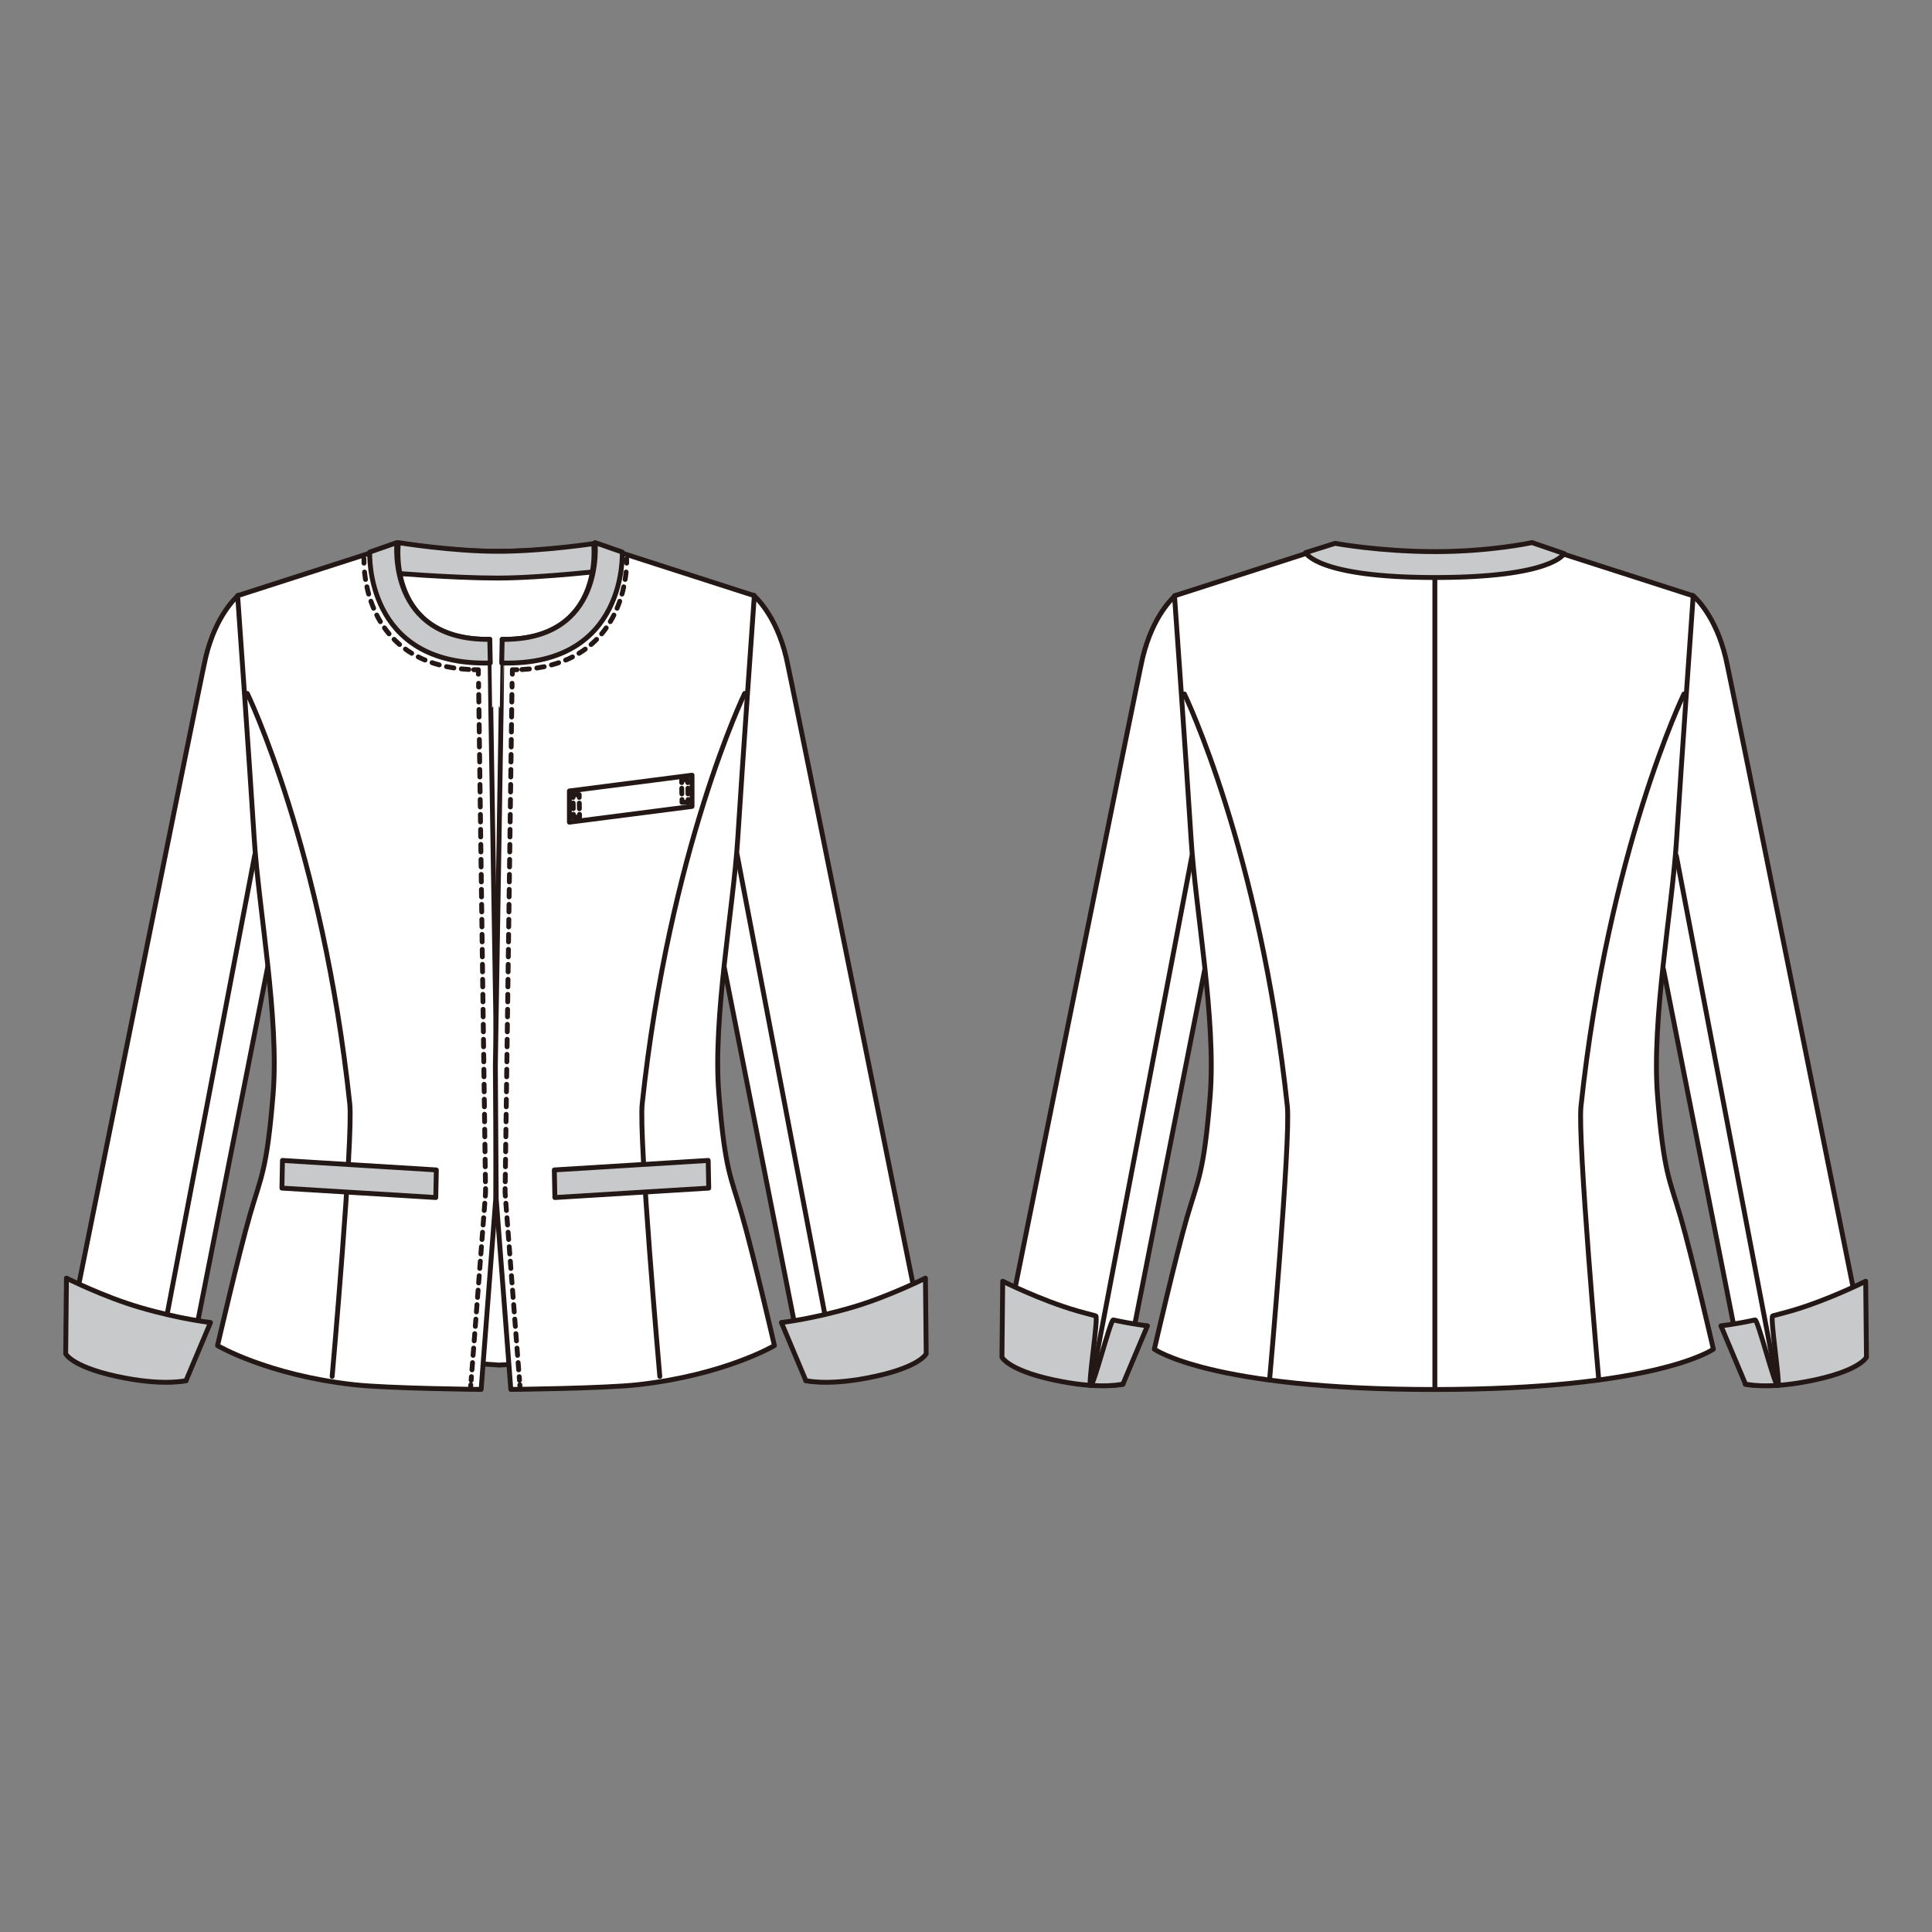 <?xml version="1.0" encoding="UTF-8"?>
<svg id="_レイヤー_1" xmlns="http://www.w3.org/2000/svg" version="1.1" viewBox="0 0 250 250">
  <rect x="0" y="0" width="250" height="250" fill="#808080" stroke="none"/>
  <!-- Generator: Adobe Illustrator 30.0.0, SVG Export Plug-In . SVG Version: 2.1.1 Build 123)  -->
  <defs>
    <style>
      .st0 {
        stroke-dasharray: .97 .97;
      }

      .st0, .st1, .st2, .st3, .st4, .st5 {
        fill: none;
      }

      .st0, .st1, .st3, .st4, .st5 {
        stroke: #231815;
        stroke-linecap: round;
        stroke-linejoin: round;
        stroke-width: .63px;
      }

      .st1 {
        stroke-dasharray: .73 .73;
      }

      .st6 {
        fill: #fff;
      }

      .st3 {
        stroke-dasharray: .94 .94;
      }

      .st4 {
        stroke-dasharray: .97 .97;
      }

      .st7 {
        fill: #c8c9ca;
      }
    </style>
  </defs>
  <path class="st6" d="M97.52,77.04c.18.19,2.87,2.44,4.21,8.01.66,2.77,18.05,89.23,18.05,89.23,0,0-1.55,2.35-7.13,3.66-5.57,1.31-8.38.72-8.38.72l-10.54-53.42-9.44-36.72,13.22-11.49Z"/>
  <path class="st5" d="M97.52,77.04c.18.19,2.87,2.44,4.21,8.01.66,2.77,18.05,89.23,18.05,89.23,0,0-1.55,2.35-7.13,3.66-5.57,1.31-8.38.72-8.38.72l-10.54-53.42-9.44-36.72,13.22-11.49Z"/>
  <line class="st5" x1="95.38" y1="110.58" x2="108.3" y2="178.27"/>
  <path class="st7" d="M104.27,178.63l-3.16-7.5s3.78-.39,9.13-1.95c4.73-1.38,9.51-3.79,9.51-3.79l.1,9.79s-.89,1.88-7.79,3.16c-5.28.98-7.79.3-7.79.3"/>
  <path class="st5" d="M104.27,178.63l-3.16-7.5s3.78-.39,9.13-1.95c4.73-1.38,9.51-3.79,9.51-3.79l.1,9.79s-.89,1.88-7.79,3.16c-5.28.98-7.79.3-7.79.3Z"/>
  <path class="st6" d="M30.83,77.04c-.18.19-2.87,2.44-4.21,8.01-.66,2.77-18.05,89.23-18.05,89.23,0,0,1.55,2.35,7.13,3.66,5.57,1.31,8.38.72,8.38.72l10.54-53.42,9.44-36.72-13.22-11.49Z"/>
  <path class="st5" d="M30.83,77.04c-.18.19-2.87,2.44-4.21,8.01-.66,2.77-18.05,89.23-18.05,89.23,0,0,1.55,2.35,7.13,3.66,5.57,1.31,8.38.72,8.38.72l10.54-53.42,9.44-36.72-13.22-11.49Z"/>
  <line class="st5" x1="32.98" y1="110.58" x2="20.06" y2="178.27"/>
  <path class="st7" d="M24.08,178.63l3.16-7.5s-3.78-.39-9.13-1.95c-4.73-1.38-9.51-3.79-9.51-3.79l-.1,9.79s.89,1.88,7.79,3.16c5.28.98,7.79.3,7.79.3"/>
  <path class="st5" d="M24.08,178.63l3.16-7.5s-3.78-.39-9.13-1.95c-4.73-1.38-9.51-3.79-9.51-3.79l-.1,9.79s.89,1.88,7.79,3.16c5.28.98,7.79.3,7.79.3Z"/>
  <path class="st6" d="M64.58,176.64l-11-.77-17.59-97.55,15.73-7.93s6.7.95,12.6.95,13.09-.68,13.09-.68l14.96,5.62-14.3,99.59-13.49.77Z"/>
  <path class="st5" d="M64.58,176.64l-11-.77-17.59-97.55,15.73-7.93s6.7.95,12.6.95,13.09-.68,13.09-.68l14.96,5.62-14.3,99.59-13.49.77Z"/>
  <path class="st7" d="M50.14,74.1s8.35.7,14.25.7,14.95-1.08,14.95-1.08l-2.39-3.4s-6.65,1.02-12.55,1.02-12.81-1.12-12.81-1.12l-1.43,3.88Z"/>
  <path class="st5" d="M50.14,74.1s8.35.7,14.25.7,14.95-1.08,14.95-1.08l-2.39-3.4s-6.65,1.02-12.55,1.02-12.81-1.12-12.81-1.12l-1.43,3.88Z"/>
  <path class="st6" d="M51.54,70.39s-1.5,12.53,11.84,12.34c-.03.02.88,55.13.88,55.13l-.11,17.27-1.89,24.66s-12.08-.12-16.45-.61c-11.22-1.25-17.66-5.06-17.66-5.06,0,0,2.77-12.01,4.21-16.98,1.44-4.97,2.17-5.66,2.98-15.58.8-9.93-1.88-23.97-2.45-33.12s-2.14-31.36-2.14-31.36l20.79-6.69Z"/>
  <path class="st5" d="M51.54,70.39s-1.5,12.53,11.84,12.34c-.03.02.88,55.13.88,55.13l-.11,17.27-1.89,24.66s-12.08-.12-16.45-.61c-11.22-1.25-17.66-5.06-17.66-5.06,0,0,2.77-12.01,4.21-16.98,1.44-4.97,2.17-5.66,2.98-15.58.8-9.93-1.88-23.97-2.45-33.12s-2.14-31.36-2.14-31.36l20.79-6.69Z"/>
  <path class="st7" d="M51.36,70.21s-1.32,12.7,12.02,12.52l.06,3.06c-16.32.45-15.6-14.35-15.6-14.35l3.52-1.23Z"/>
  <path class="st5" d="M51.36,70.21s-1.32,12.7,12.02,12.52l.06,3.06c-16.32.45-15.6-14.35-15.6-14.35l3.52-1.23Z"/>
  <path class="st5" d="M32,89.73s9.74,20.11,13.26,53.11c.46,4.28-2.28,35.27-2.28,35.27"/>
  <path class="st6" d="M76.82,70.39s1.49,12.53-11.84,12.34c.03.02-.88,55.13-.88,55.13l.11,17.27,1.89,24.66s12.08-.12,16.45-.61c11.21-1.25,17.66-5.06,17.66-5.06,0,0-2.77-12.01-4.22-16.98-1.44-4.97-2.17-5.66-2.97-15.58-.8-9.93,1.88-23.97,2.45-33.12.57-9.15,2.14-31.36,2.14-31.36l-20.79-6.69Z"/>
  <path class="st5" d="M76.82,70.39s1.49,12.53-11.84,12.34c.03.02-.88,55.13-.88,55.13l.11,17.27,1.89,24.66s12.08-.12,16.45-.61c11.21-1.25,17.66-5.06,17.66-5.06,0,0-2.77-12.01-4.22-16.98-1.44-4.97-2.17-5.66-2.97-15.58-.8-9.93,1.88-23.97,2.45-33.12.57-9.15,2.14-31.36,2.14-31.36l-20.79-6.69Z"/>
  <path class="st7" d="M77,70.21s1.32,12.7-12.02,12.52l-.06,3.06c16.31.45,15.6-14.35,15.6-14.35l-3.52-1.23Z"/>
  <path class="st5" d="M77,70.21s1.32,12.7-12.02,12.52l-.06,3.06c16.31.45,15.6-14.35,15.6-14.35l-3.52-1.23Z"/>
  <path class="st5" d="M81.09,72.31s0,.2,0,.56"/>
  <path class="st4" d="M81.02,74.02c-.37,3.68-2.44,12.02-13.53,12.62"/>
  <path class="st5" d="M66.89,86.66c-.19,0-.39,0-.59,0v.58"/>
  <line class="st0" x1="66.24" y1="89.87" x2="65.37" y2="153.33"/>
  <line class="st3" x1="65.46" y1="155.7" x2="67.15" y2="177.68"/>
  <path class="st5" d="M67.19,178.14l.03.47M65.36,153.81v.49s.03.47.03.47M66.26,88.42v.48"/>
  <path class="st5" d="M47.1,72.31s-.01.2,0,.56M67.27,179.19l.04.58"/>
  <path class="st4" d="M47.17,74.02c.37,3.67,2.44,12.02,13.54,12.61"/>
  <path class="st5" d="M61.31,86.66c.19,0,.39,0,.59,0v.58"/>
  <line class="st0" x1="61.95" y1="89.87" x2="62.82" y2="153.33"/>
  <line class="st3" x1="62.73" y1="155.7" x2="61.04" y2="177.68"/>
  <path class="st5" d="M61,178.14l-.03.47M62.83,153.81v.49s-.03.47-.03.47M61.93,88.42v.48"/>
  <line class="st5" x1="60.92" y1="179.19" x2="60.88" y2="179.77"/>
  <path class="st5" d="M96.36,89.73s-9.74,20.11-13.26,53.11c-.46,4.28,2.28,35.27,2.28,35.27"/>
  <polygon class="st7" points="56.39 154.96 36.48 153.74 36.55 150.16 56.46 151.39 56.39 154.96"/>
  <polygon class="st5" points="56.39 154.96 36.48 153.74 36.55 150.16 56.46 151.39 56.39 154.96"/>
  <polygon class="st7" points="71.8 154.96 91.71 153.74 91.64 150.16 71.73 151.39 71.8 154.96"/>
  <polygon class="st5" points="71.8 154.96 91.71 153.74 91.64 150.16 71.73 151.39 71.8 154.96"/>
  <polygon class="st6" points="89.55 104.35 73.68 106.39 73.68 102.35 89.55 100.31 89.55 104.35"/>
  <polygon class="st5" points="89.55 104.35 73.68 106.39 73.68 102.35 89.55 100.31 89.55 104.35"/>
  <line class="st1" x1="74.18" y1="104.64" x2="74.16" y2="103.55"/>
  <line class="st1" x1="74.96" y1="103.92" x2="74.98" y2="105.01"/>
  <path class="st5" d="M74.99,105.37v.37s-.79,0-.79,0v-.37M74.16,103.19v-.37s.79,0,.79,0v.37"/>
  <line class="st1" x1="88.23" y1="102.73" x2="88.21" y2="101.64"/>
  <line class="st1" x1="89.02" y1="102" x2="89.03" y2="103.09"/>
  <path class="st5" d="M89.04,103.46v.36s-.79,0-.79,0v-.36M88.21,101.27v-.36s.79,0,.79,0v.36"/>
  <rect class="st2" x="5" y="66.72" width="118.35" height="116.57"/>
  <rect class="st2" x="5" y="66.72" width="118.35" height="116.57"/>
  <path class="st6" d="M152.09,77.06c-.18.19-2.88,2.44-4.23,8.04-.67,2.78-18.13,89.63-18.13,89.63,0,0,1.56,2.36,7.16,3.68,5.6,1.32,8.42.72,8.42.72l10.58-53.65,9.48-36.88-13.28-11.53Z"/>
  <path class="st5" d="M152.09,77.06c-.18.19-2.88,2.44-4.23,8.04-.67,2.78-18.13,89.63-18.13,89.63,0,0,1.56,2.36,7.16,3.68,5.6,1.32,8.42.72,8.42.72l10.58-53.65,9.48-36.88-13.28-11.53Z"/>
  <line class="st5" x1="154.24" y1="110.74" x2="141.27" y2="178.74"/>
  <path class="st7" d="M145.31,179.09l3.17-7.53s-1.69-.17-4.42-.76c-.36-.08-2.54,8.6-2.94,8.51-.37-.09,1.06-8.94.66-9.04-.78-.2-1.61-.42-2.48-.67-4.75-1.39-9.55-3.81-9.55-3.81l-.1,9.83s.89,1.88,7.83,3.17c5.3.99,7.82.3,7.82.3"/>
  <path class="st5" d="M145.31,179.09l3.17-7.53s-1.69-.17-4.42-.76c-.36-.08-2.54,8.6-2.94,8.51-.37-.09,1.06-8.94.66-9.04-.78-.2-1.61-.42-2.48-.67-4.75-1.39-9.55-3.81-9.55-3.81l-.1,9.83s.89,1.88,7.83,3.17c5.3.99,7.82.3,7.82.3Z"/>
  <path class="st6" d="M219.07,77.06c.19.19,2.88,2.44,4.23,8.04.67,2.78,18.13,89.63,18.13,89.63,0,0-1.56,2.36-7.16,3.68-5.6,1.32-8.42.72-8.42.72l-10.59-53.65-9.48-36.88,13.28-11.53Z"/>
  <path class="st5" d="M219.07,77.06c.19.19,2.88,2.44,4.23,8.04.67,2.78,18.13,89.63,18.13,89.63,0,0-1.56,2.36-7.16,3.68-5.6,1.32-8.42.72-8.42.72l-10.59-53.65-9.48-36.88,13.28-11.53Z"/>
  <line class="st5" x1="216.92" y1="110.74" x2="229.9" y2="178.74"/>
  <path class="st7" d="M225.86,179.09l-3.17-7.53s1.69-.17,4.42-.76c.36-.08,2.54,8.6,2.94,8.51.37-.09-1.06-8.94-.66-9.04.78-.2,1.61-.42,2.48-.67,4.76-1.39,9.55-3.81,9.55-3.81l.1,9.83s-.89,1.88-7.82,3.17c-5.31.99-7.83.3-7.83.3"/>
  <path class="st5" d="M225.86,179.09l-3.17-7.53s1.69-.17,4.42-.76c.36-.08,2.54,8.6,2.94,8.51.37-.09-1.06-8.94-.66-9.04.78-.2,1.61-.42,2.48-.67,4.76-1.39,9.55-3.81,9.55-3.81l.1,9.83s-.89,1.88-7.82,3.17c-5.31.99-7.83.3-7.83.3Z"/>
  <path class="st6" d="M185.55,73.23c13.39.18,12.67-2.85,12.67-2.85l20.88,6.72s-1.58,22.3-2.15,31.5c-.57,9.19-3.26,23.29-2.46,33.27.81,9.97,1.54,10.67,2.99,15.65,1.45,4.99,4.23,17.06,4.23,17.06,0,0-7.26,5.22-36.17,5.22s-36.17-5.22-36.17-5.22c0,0,2.78-12.07,4.23-17.06,1.45-4.98,2.18-5.68,2.99-15.65.8-9.98-1.89-24.07-2.46-33.27-.57-9.19-2.15-31.5-2.15-31.5l20.88-6.72s-.72,3.04,12.67,2.85"/>
  <path class="st5" d="M185.55,73.23c13.39.18,12.67-2.85,12.67-2.85l20.88,6.72s-1.58,22.3-2.15,31.5c-.57,9.19-3.26,23.29-2.46,33.27.81,9.97,1.54,10.67,2.99,15.65,1.45,4.99,4.23,17.06,4.23,17.06,0,0-7.26,5.22-36.17,5.22s-36.17-5.22-36.17-5.22c0,0,2.78-12.07,4.23-17.06,1.45-4.98,2.18-5.68,2.99-15.65.8-9.98-1.89-24.07-2.46-33.27-.57-9.19-2.15-31.5-2.15-31.5l20.88-6.72s-.72,3.04,12.67,2.85"/>
  <path class="st5" d="M153.26,89.8s9.78,20.2,13.32,53.34c.46,4.3-2.3,35.43-2.3,35.43"/>
  <line class="st5" x1="185.67" y1="72.47" x2="185.67" y2="179.79"/>
  <path class="st5" d="M217.9,89.8s-9.78,20.2-13.32,53.34c-.46,4.3,2.3,35.43,2.3,35.43"/>
  <path class="st7" d="M202.39,71.63s-1.42,3.1-16.72,3.1-16.72-3.22-16.72-3.22l3.81-1.2s5.79,1.07,12.97,1.07,12.51-1.17,12.51-1.17l4.15,1.42Z"/>
  <path class="st5" d="M202.39,71.63s-1.42,3.1-16.72,3.1-16.72-3.22-16.72-3.22l3.81-1.2s5.79,1.07,12.97,1.07,12.51-1.17,12.51-1.17l4.15,1.42Z"/>
  <rect class="st2" x="126.16" y="66.71" width="118.84" height="116.57"/>
  <rect class="st2" x="126.16" y="66.71" width="118.84" height="116.57"/>
</svg>